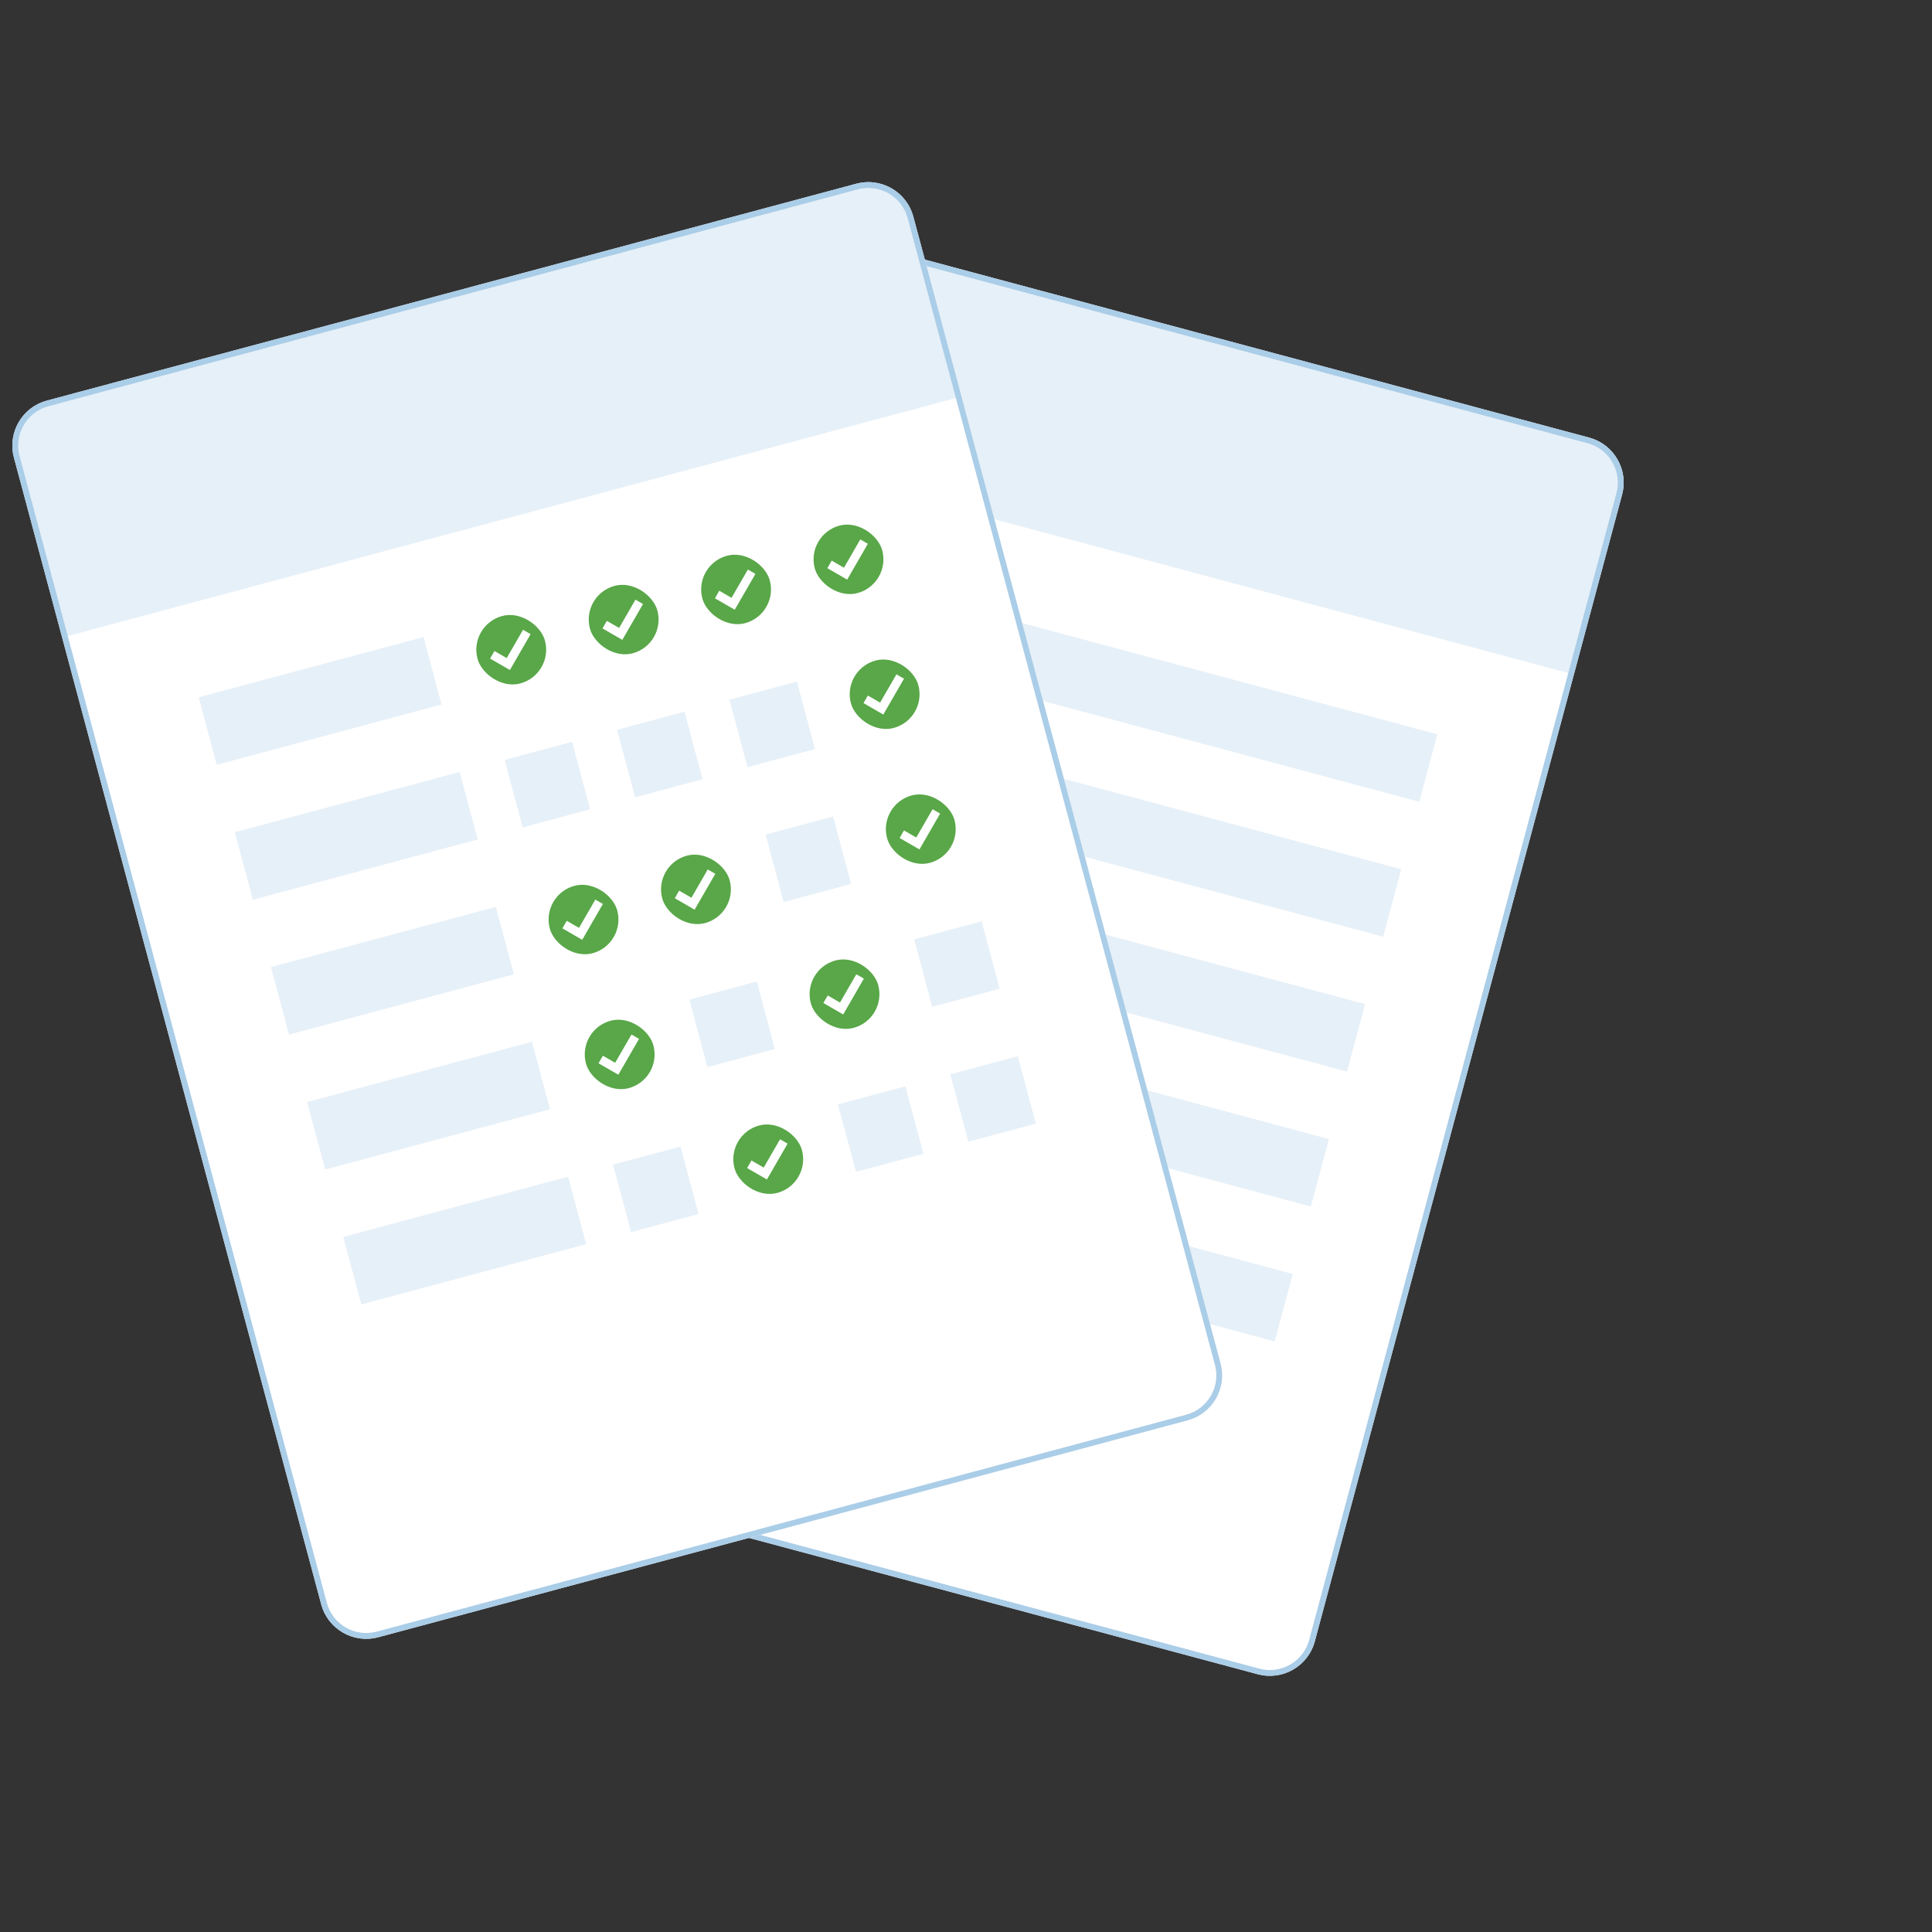 <svg width="166" height="166" viewBox="0 0 166 166" fill="none" xmlns="http://www.w3.org/2000/svg">
<rect x="0" y="0" width="166" height="166" fill="#333333" stroke="none"/>
<g clip-path="url(#clip0_1058_19840)">
<path d="M62.097 21.795C62.668 19.662 64.862 18.395 66.996 18.967L136.542 37.602C138.676 38.174 139.943 40.367 139.371 42.501L112.971 141.025C112.399 143.159 110.206 144.425 108.072 143.854L38.526 125.219C36.392 124.647 35.125 122.454 35.697 120.32L62.097 21.795Z" fill="white"/>
<rect x="63.132" y="17.932" width="80" height="20" transform="rotate(15 63.132 17.932)" fill="#AACDE8" fill-opacity="0.3"/>
<rect opacity="0.3" x="65.544" y="47.566" width="60" height="6" transform="rotate(15 65.544 47.566)" fill="#AACDE8"/>
<rect opacity="0.3" x="62.438" y="59.158" width="60" height="6" transform="rotate(15 62.438 59.158)" fill="#AACDE8"/>
<rect opacity="0.3" x="59.333" y="70.748" width="60" height="6" transform="rotate(15 59.333 70.748)" fill="#AACDE8"/>
<rect opacity="0.3" x="56.227" y="82.34" width="60" height="6" transform="rotate(15 56.227 82.34)" fill="#AACDE8"/>
<rect opacity="0.3" x="53.121" y="93.932" width="60" height="6" transform="rotate(15 53.121 93.932)" fill="#AACDE8"/>
</g>
<path d="M66.931 19.208L136.478 37.843C138.478 38.379 139.665 40.436 139.129 42.436L112.73 140.961C112.194 142.961 110.137 144.148 108.137 143.612L38.59 124.977C36.59 124.441 35.403 122.385 35.939 120.384L62.338 21.86C62.874 19.86 64.93 18.672 66.931 19.208Z" stroke="#AACDE8" stroke-width="0.5"/>
<g clip-path="url(#clip1_1058_19840)">
<path d="M1.199 39.321C0.627 37.187 1.893 34.993 4.027 34.422L73.574 15.787C75.708 15.215 77.901 16.481 78.473 18.615L104.872 117.14C105.444 119.274 104.178 121.467 102.044 122.039L32.497 140.674C30.363 141.245 28.17 139.979 27.598 137.845L1.199 39.321Z" fill="white"/>
<rect x="0.163" y="35.457" width="80" height="20" transform="rotate(-15 0.163 35.457)" fill="#AACDE8" fill-opacity="0.3"/>
<rect opacity="0.3" x="17.07" y="59.914" width="20" height="6" transform="rotate(-15 17.07 59.914)" fill="#AACDE8"/>
<rect x="40.252" y="53.703" width="6" height="6" rx="3" transform="rotate(-15 40.252 53.703)" fill="#59A748"/>
<path d="M42.296 56.261L43.674 57.056L45.265 54.3" stroke="white" stroke-width="0.75"/>
<rect x="49.911" y="51.113" width="6" height="6" rx="3" transform="rotate(-15 49.911 51.113)" fill="#59A748"/>
<path d="M51.955 53.671L53.333 54.466L54.924 51.711" stroke="white" stroke-width="0.75"/>
<rect x="59.57" y="48.525" width="6" height="6" rx="3" transform="rotate(-15 59.57 48.525)" fill="#59A748"/>
<path d="M61.614 51.083L62.992 51.878L64.583 49.123" stroke="white" stroke-width="0.75"/>
<rect x="69.23" y="45.938" width="6" height="6" rx="3" transform="rotate(-15 69.23 45.938)" fill="#59A748"/>
<path d="M71.274 48.495L72.652 49.29L74.243 46.535" stroke="white" stroke-width="0.75"/>
<rect opacity="0.3" x="20.175" y="71.506" width="20" height="6" transform="rotate(-15 20.175 71.506)" fill="#AACDE8"/>
<rect opacity="0.3" x="43.358" y="65.295" width="6" height="6" transform="rotate(-15 43.358 65.295)" fill="#AACDE8"/>
<rect opacity="0.3" x="53.017" y="62.705" width="6" height="6" transform="rotate(-15 53.017 62.705)" fill="#AACDE8"/>
<rect opacity="0.3" x="62.676" y="60.117" width="6" height="6" transform="rotate(-15 62.676 60.117)" fill="#AACDE8"/>
<rect x="72.335" y="57.529" width="6" height="6" rx="3" transform="rotate(-15 72.335 57.529)" fill="#59A748"/>
<path d="M74.38 60.087L75.757 60.882L77.348 58.127" stroke="white" stroke-width="0.75"/>
<rect opacity="0.3" x="23.281" y="83.096" width="20" height="6" transform="rotate(-15 23.281 83.096)" fill="#AACDE8"/>
<rect x="46.463" y="76.885" width="6" height="6" rx="3" transform="rotate(-15 46.463 76.885)" fill="#59A748"/>
<path d="M48.508 79.442L49.886 80.238L51.477 77.482" stroke="white" stroke-width="0.75"/>
<rect x="56.123" y="74.295" width="6" height="6" rx="3" transform="rotate(-15 56.123 74.295)" fill="#59A748"/>
<path d="M58.167 76.852L59.545 77.648L61.136 74.892" stroke="white" stroke-width="0.75"/>
<rect opacity="0.3" x="65.782" y="71.707" width="6" height="6" transform="rotate(-15 65.782 71.707)" fill="#AACDE8"/>
<rect x="75.441" y="69.119" width="6" height="6" rx="3" transform="rotate(-15 75.441 69.119)" fill="#59A748"/>
<path d="M77.485 71.677L78.863 72.472L80.454 69.716" stroke="white" stroke-width="0.75"/>
<rect opacity="0.3" x="26.387" y="94.688" width="20" height="6" transform="rotate(-15 26.387 94.688)" fill="#AACDE8"/>
<rect x="49.569" y="88.477" width="6" height="6" rx="3" transform="rotate(-15 49.569 88.477)" fill="#59A748"/>
<path d="M51.614 91.034L52.991 91.829L54.582 89.074" stroke="white" stroke-width="0.75"/>
<rect opacity="0.3" x="59.229" y="85.887" width="6" height="6" transform="rotate(-15 59.229 85.887)" fill="#AACDE8"/>
<rect x="68.888" y="83.299" width="6" height="6" rx="3" transform="rotate(-15 68.888 83.299)" fill="#59A748"/>
<path d="M70.932 85.856L72.31 86.652L73.901 83.896" stroke="white" stroke-width="0.75"/>
<rect opacity="0.3" x="78.547" y="80.711" width="6" height="6" transform="rotate(-15 78.547 80.711)" fill="#AACDE8"/>
<rect opacity="0.3" x="29.493" y="106.279" width="20" height="6" transform="rotate(-15 29.493 106.279)" fill="#AACDE8"/>
<rect opacity="0.3" x="52.675" y="100.068" width="6" height="6" transform="rotate(-15 52.675 100.068)" fill="#AACDE8"/>
<rect x="62.334" y="97.478" width="6" height="6" rx="3" transform="rotate(-15 62.334 97.478)" fill="#59A748"/>
<path d="M64.379 100.036L65.757 100.831L67.347 98.076" stroke="white" stroke-width="0.75"/>
<rect opacity="0.3" x="71.994" y="94.891" width="6" height="6" transform="rotate(-15 71.994 94.891)" fill="#AACDE8"/>
<rect opacity="0.3" x="81.653" y="92.303" width="6" height="6" transform="rotate(-15 81.653 92.303)" fill="#AACDE8"/>
</g>
<path d="M4.092 34.663L73.638 16.028C75.639 15.492 77.695 16.679 78.231 18.68L104.631 117.204C105.167 119.205 103.98 121.261 101.979 121.797L32.432 140.432C30.432 140.968 28.376 139.781 27.84 137.78L1.44 39.256C0.904 37.255 2.091 35.199 4.092 34.663Z" stroke="#AACDE8" stroke-width="0.5"/>
<defs>
<clipPath id="clip0_1058_19840">
<path d="M62.097 21.795C62.668 19.662 64.862 18.395 66.996 18.967L136.542 37.602C138.676 38.174 139.943 40.367 139.371 42.501L112.971 141.025C112.399 143.159 110.206 144.425 108.072 143.854L38.526 125.219C36.392 124.647 35.125 122.454 35.697 120.32L62.097 21.795Z" fill="white"/>
</clipPath>
<clipPath id="clip1_1058_19840">
<path d="M1.199 39.321C0.627 37.187 1.893 34.993 4.027 34.422L73.574 15.787C75.708 15.215 77.901 16.481 78.473 18.615L104.872 117.14C105.444 119.274 104.178 121.467 102.044 122.039L32.497 140.674C30.363 141.245 28.17 139.979 27.598 137.845L1.199 39.321Z" fill="white"/>
</clipPath>
</defs>
</svg>

